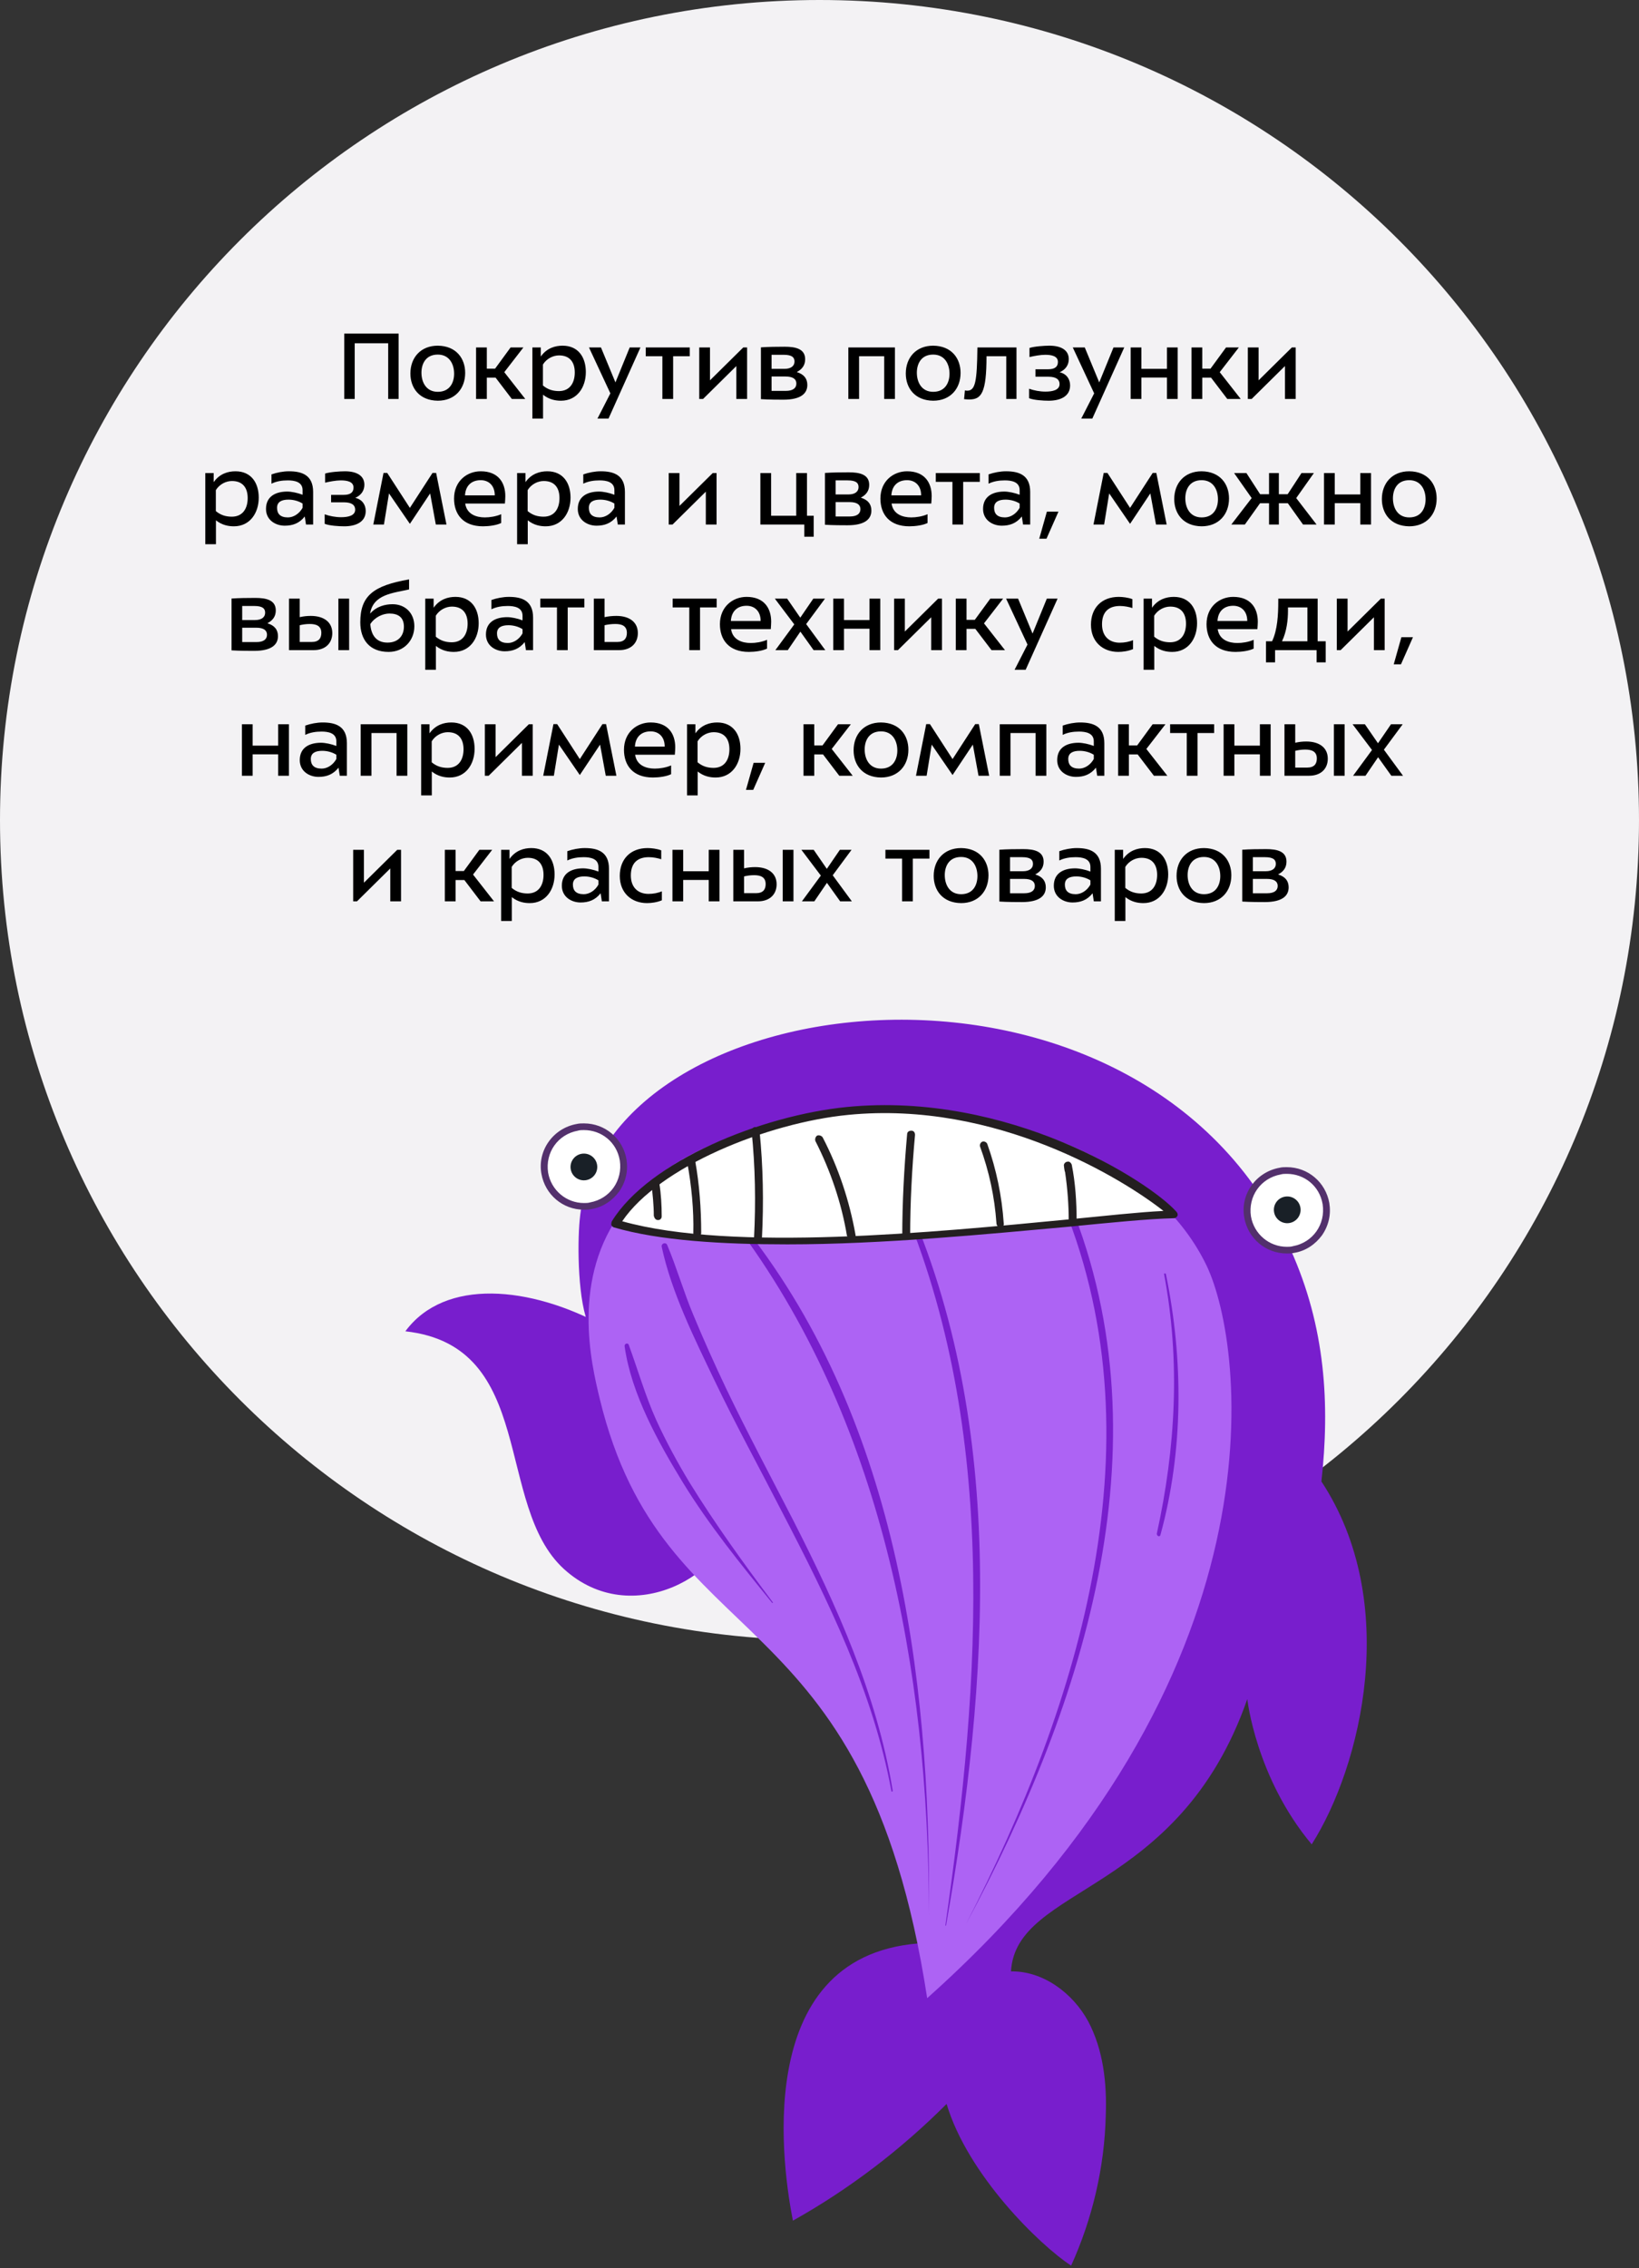 <svg width="222" height="307" viewBox="0 0 222 307" fill="none" xmlns="http://www.w3.org/2000/svg">
<rect x="0" y="0" width="222" height="307" fill="#333333" stroke="none"/>
<path fill-rule="evenodd" clip-rule="evenodd" d="M111 222C172.304 222 222 172.304 222 111C222 49.696 172.304 0 111 0C49.696 0 0 49.696 0 111C0 172.304 49.696 222 111 222Z" fill="#F3F2F4"/>
<path d="M46.63 45.152V54H48.044V46.468H52.58V54H53.994V45.152H46.63ZM59.297 54.238C61.621 54.238 63.007 52.614 63.007 50.472C63.007 48.526 61.803 46.818 59.297 46.79C56.973 46.79 55.587 48.414 55.587 50.556C55.587 52.502 56.791 54.21 59.297 54.238ZM59.297 53.034C57.729 53.034 57.085 51.746 57.085 50.444C57.085 49.31 57.617 47.994 59.297 47.994C60.865 47.994 61.509 49.282 61.509 50.584C61.509 51.718 60.977 53.034 59.297 53.034ZM64.483 54H65.939V51.116H67.129L69.327 54H71.147L68.305 50.374L70.895 47.028H69.159L67.059 49.898H65.939V47.028H64.483V54ZM73.554 53.426C74.394 54.098 75.276 54.238 75.99 54.238C78.16 54.238 79.35 52.432 79.35 50.36C79.35 48.372 78.342 46.79 76.2 46.79C75.192 46.79 74.058 47.112 73.246 48.26V47.028H72.112V56.66H73.554V53.426ZM75.724 52.936C74.912 52.936 74.212 52.74 73.54 52.18V49.338C74.044 48.526 74.926 48.106 75.724 48.106C77.208 48.106 77.852 49.058 77.852 50.416C77.852 51.76 77.236 52.922 75.724 52.936ZM82.674 53.244L80.924 56.66H82.422L86.748 47.028H85.292L83.36 51.76L81.4 47.028H79.776L82.674 53.244ZM93.429 47.028H87.465V48.218H89.719V54H91.175V48.218H93.429V47.028ZM94.711 54H95.229L99.737 49.548V54H101.193V47.028H100.675L96.167 51.48V47.028H94.711V54ZM106.117 54.098C108.539 54.098 109.351 53.216 109.351 52.11C109.351 51.256 108.917 50.668 107.923 50.36C108.665 49.968 109.057 49.422 109.057 48.624C109.057 47.21 107.755 46.93 106.285 46.93C105.235 46.93 104.059 46.944 103.065 47.014V54.028C104.129 54.098 105.571 54.098 106.117 54.098ZM104.507 52.908V50.962H106.397C107.433 50.962 107.867 51.326 107.867 51.914C107.867 52.53 107.405 52.908 106.425 52.908H104.507ZM104.507 49.926V48.022H106.145C107.293 48.022 107.615 48.386 107.615 48.932C107.615 49.506 107.181 49.926 106.243 49.926H104.507ZM121.219 47.028H114.905V54H116.361V48.218H119.763V54H121.219V47.028ZM126.398 54.238C128.722 54.238 130.108 52.614 130.108 50.472C130.108 48.526 128.904 46.818 126.398 46.79C124.074 46.79 122.688 48.414 122.688 50.556C122.688 52.502 123.892 54.21 126.398 54.238ZM126.398 53.034C124.83 53.034 124.186 51.746 124.186 50.444C124.186 49.31 124.718 47.994 126.398 47.994C127.966 47.994 128.61 49.282 128.61 50.584C128.61 51.718 128.078 53.034 126.398 53.034ZM132.389 47.028C132.333 51.676 132.109 52.88 131.003 52.88C130.905 52.88 130.807 52.866 130.695 52.838L130.583 54.028C130.821 54.056 131.129 54.07 131.283 54.07C132.921 54.07 133.621 53.202 133.621 48.218H136.295V54H137.681V47.028H132.389ZM139.443 48.33C140.031 48.19 140.913 48.022 141.571 48.022C142.425 48.022 143.293 48.19 143.293 48.988C143.293 49.576 142.957 49.982 141.977 49.982H140.255V50.99H141.991C143.097 50.99 143.517 51.396 143.517 51.984C143.517 52.81 142.551 53.006 141.599 53.006C140.857 53.006 140.031 52.852 139.387 52.614V53.902C140.017 54.154 141.277 54.238 142.047 54.238C143.559 54.238 144.945 53.692 144.945 52.166C144.945 51.326 144.469 50.598 143.531 50.388C144.371 50.01 144.763 49.366 144.763 48.61C144.763 47.378 143.713 46.79 142.131 46.79C141.445 46.79 140.073 46.888 139.443 47.098V48.33ZM148.204 53.244L146.454 56.66H147.952L152.278 47.028H150.822L148.89 51.76L146.93 47.028H145.306L148.204 53.244ZM159.515 47.028H158.059V49.926H154.601V47.028H153.145V54H154.601V51.102H158.059V54H159.515V47.028ZM161.389 54H162.845V51.116H164.035L166.233 54H168.053L165.211 50.374L167.801 47.028H166.065L163.965 49.898H162.845V47.028H161.389V54ZM169.018 54H169.536L174.044 49.548V54H175.5V47.028H174.982L170.474 51.48V47.028H169.018V54ZM29.25 70.426C30.09 71.098 30.972 71.238 31.686 71.238C33.856 71.238 35.046 69.432 35.046 67.36C35.046 65.372 34.038 63.79 31.896 63.79C30.888 63.79 29.754 64.112 28.942 65.26V64.028H27.808V73.66H29.25V70.426ZM31.42 69.936C30.608 69.936 29.908 69.74 29.236 69.18V66.338C29.74 65.526 30.622 65.106 31.42 65.106C32.904 65.106 33.548 66.058 33.548 67.416C33.548 68.76 32.932 69.922 31.42 69.936ZM42.413 71V66.59C42.413 64.28 40.873 63.79 39.137 63.79C38.353 63.79 37.499 63.958 36.771 64.21V65.47C37.443 65.134 38.213 65.022 38.983 65.022C39.865 65.022 40.985 65.204 40.985 66.338V66.968C40.299 66.702 39.459 66.534 38.913 66.534C37.387 66.534 36.029 67.15 36.029 68.886C36.029 70.412 37.345 71.154 38.563 71.154C39.627 71.154 40.537 70.846 41.279 69.908L41.447 71H42.413ZM40.985 68.732C40.537 69.544 39.753 70.034 38.997 70.034C37.933 70.034 37.527 69.516 37.527 68.732C37.527 67.92 38.157 67.626 39.081 67.626C39.767 67.626 40.453 67.822 40.985 68.158V68.732ZM44.034 65.33C44.622 65.19 45.504 65.022 46.162 65.022C47.016 65.022 47.884 65.19 47.884 65.988C47.884 66.576 47.548 66.982 46.568 66.982H44.846V67.99H46.582C47.688 67.99 48.108 68.396 48.108 68.984C48.108 69.81 47.142 70.006 46.19 70.006C45.448 70.006 44.622 69.852 43.978 69.614V70.902C44.608 71.154 45.868 71.238 46.638 71.238C48.15 71.238 49.536 70.692 49.536 69.166C49.536 68.326 49.06 67.598 48.122 67.388C48.962 67.01 49.354 66.366 49.354 65.61C49.354 64.378 48.304 63.79 46.722 63.79C46.036 63.79 44.664 63.888 44.034 64.098V65.33ZM58.261 66.786L59.031 71H60.473L59.073 64.014H58.583L55.517 68.746L52.451 64.014H51.947L50.561 71H52.003L52.689 66.786L55.517 70.902L58.261 66.786ZM67.884 69.6C67.184 69.908 66.33 70.034 65.672 70.034C64.496 70.034 63.222 69.6 63.012 68.158H68.388C68.416 67.878 68.444 67.374 68.444 67.15C68.444 65.33 67.492 63.79 65.112 63.79C63.25 63.79 61.5 65.12 61.5 67.486C61.5 69.572 62.69 71.238 65.42 71.238C66.232 71.238 67.268 71.098 67.884 70.79V69.6ZM62.984 67.052C63.054 65.764 63.838 64.994 65.112 64.994C66.19 64.994 67.016 65.708 67.016 67.052H62.984ZM71.483 70.426C72.323 71.098 73.204 71.238 73.918 71.238C76.088 71.238 77.278 69.432 77.278 67.36C77.278 65.372 76.27 63.79 74.129 63.79C73.121 63.79 71.987 64.112 71.174 65.26V64.028H70.04V73.66H71.483V70.426ZM73.653 69.936C72.841 69.936 72.141 69.74 71.469 69.18V66.338C71.972 65.526 72.855 65.106 73.653 65.106C75.136 65.106 75.781 66.058 75.781 67.416C75.781 68.76 75.165 69.922 73.653 69.936ZM84.645 71V66.59C84.645 64.28 83.106 63.79 81.37 63.79C80.585 63.79 79.731 63.958 79.004 64.21V65.47C79.675 65.134 80.445 65.022 81.216 65.022C82.097 65.022 83.218 65.204 83.218 66.338V66.968C82.531 66.702 81.692 66.534 81.145 66.534C79.62 66.534 78.261 67.15 78.261 68.886C78.261 70.412 79.578 71.154 80.796 71.154C81.859 71.154 82.769 70.846 83.511 69.908L83.68 71H84.645ZM83.218 68.732C82.769 69.544 81.986 70.034 81.23 70.034C80.165 70.034 79.76 69.516 79.76 68.732C79.76 67.92 80.389 67.626 81.314 67.626C81.999 67.626 82.686 67.822 83.218 68.158V68.732ZM90.576 71H91.094L95.602 66.548V71H97.058V64.028H96.54L92.032 68.48V64.028H90.576V71ZM102.99 71H108.94V72.652H110.214V69.81H109.304V64.028H107.848V69.81H104.446V64.028H102.99V71ZM114.792 71.098C117.214 71.098 118.026 70.216 118.026 69.11C118.026 68.256 117.592 67.668 116.598 67.36C117.34 66.968 117.732 66.422 117.732 65.624C117.732 64.21 116.43 63.93 114.96 63.93C113.91 63.93 112.734 63.944 111.74 64.014V71.028C112.804 71.098 114.246 71.098 114.792 71.098ZM113.182 69.908V67.962H115.072C116.108 67.962 116.542 68.326 116.542 68.914C116.542 69.53 116.08 69.908 115.1 69.908H113.182ZM113.182 66.926V65.022H114.82C115.968 65.022 116.29 65.386 116.29 65.932C116.29 66.506 115.856 66.926 114.918 66.926H113.182ZM125.634 69.6C124.934 69.908 124.08 70.034 123.422 70.034C122.246 70.034 120.972 69.6 120.762 68.158H126.138C126.166 67.878 126.194 67.374 126.194 67.15C126.194 65.33 125.242 63.79 122.862 63.79C121 63.79 119.25 65.12 119.25 67.486C119.25 69.572 120.44 71.238 123.17 71.238C123.982 71.238 125.018 71.098 125.634 70.79V69.6ZM120.734 67.052C120.804 65.764 121.588 64.994 122.862 64.994C123.94 64.994 124.766 65.708 124.766 67.052H120.734ZM132.715 64.028H126.751V65.218H129.005V71H130.461V65.218H132.715V64.028ZM139.538 71V66.59C139.538 64.28 137.998 63.79 136.262 63.79C135.478 63.79 134.624 63.958 133.896 64.21V65.47C134.568 65.134 135.338 65.022 136.108 65.022C136.99 65.022 138.11 65.204 138.11 66.338V66.968C137.424 66.702 136.584 66.534 136.038 66.534C134.512 66.534 133.154 67.15 133.154 68.886C133.154 70.412 134.47 71.154 135.688 71.154C136.752 71.154 137.662 70.846 138.404 69.908L138.572 71H139.538ZM138.11 68.732C137.662 69.544 136.878 70.034 136.122 70.034C135.058 70.034 134.652 69.516 134.652 68.732C134.652 67.92 135.282 67.626 136.206 67.626C136.892 67.626 137.578 67.822 138.11 68.158V68.732ZM141.744 72.918L143.368 69.25H141.8L140.764 72.918H141.744ZM155.81 66.786L156.58 71H158.022L156.622 64.014H156.132L153.066 68.746L150 64.014H149.496L148.11 71H149.552L150.238 66.786L153.066 70.902L155.81 66.786ZM162.759 71.238C165.083 71.238 166.469 69.614 166.469 67.472C166.469 65.526 165.265 63.818 162.759 63.79C160.435 63.79 159.049 65.414 159.049 67.556C159.049 69.502 160.253 71.21 162.759 71.238ZM162.759 70.034C161.191 70.034 160.547 68.746 160.547 67.444C160.547 66.31 161.079 64.994 162.759 64.994C164.327 64.994 164.971 66.282 164.971 67.584C164.971 68.718 164.439 70.034 162.759 70.034ZM171.889 71H173.219V68.116H174.437L176.495 71H178.329L175.571 67.416L177.965 64.028H176.285C175.697 64.952 175.011 65.974 174.409 66.898H173.219V64.028H171.889V66.898H170.685L168.823 64.028H167.157L169.537 67.416L166.779 71H168.613L170.671 68.116H171.889V71ZM185.704 64.028H184.248V66.926H180.79V64.028H179.334V71H180.79V68.102H184.248V71H185.704V64.028ZM190.882 71.238C193.206 71.238 194.592 69.614 194.592 67.472C194.592 65.526 193.388 63.818 190.882 63.79C188.558 63.79 187.172 65.414 187.172 67.556C187.172 69.502 188.376 71.21 190.882 71.238ZM190.882 70.034C189.314 70.034 188.67 68.746 188.67 67.444C188.67 66.31 189.202 64.994 190.882 64.994C192.45 64.994 193.094 66.282 193.094 67.584C193.094 68.718 192.562 70.034 190.882 70.034ZM34.415 88.098C36.837 88.098 37.649 87.216 37.649 86.11C37.649 85.256 37.215 84.668 36.221 84.36C36.963 83.968 37.355 83.422 37.355 82.624C37.355 81.21 36.053 80.93 34.583 80.93C33.533 80.93 32.357 80.944 31.363 81.014V88.028C32.427 88.098 33.869 88.098 34.415 88.098ZM32.805 86.908V84.962H34.695C35.731 84.962 36.165 85.326 36.165 85.914C36.165 86.53 35.703 86.908 34.723 86.908H32.805ZM32.805 83.926V82.022H34.443C35.591 82.022 35.913 82.386 35.913 82.932C35.913 83.506 35.479 83.926 34.541 83.926H32.805ZM45.834 88H47.29V81.028H45.834V88ZM39.142 88H42.474C44.056 88 45.008 87.076 45.008 85.69C45.008 84.22 43.888 83.366 42.096 83.366C41.55 83.366 41.088 83.422 40.598 83.534V81.028H39.142V88ZM40.598 84.626C41.004 84.528 41.452 84.458 41.956 84.458C42.782 84.458 43.524 84.682 43.524 85.662C43.524 86.376 43.188 86.894 42.222 86.894H40.598V84.626ZM55.408 79.782V78.424C50.578 79.264 48.8 80.636 48.8 84.234C48.8 86.572 50.046 88.238 52.636 88.238C54.736 88.238 56.122 86.67 56.122 84.766C56.122 82.974 54.876 81.784 53.182 81.784C52.202 81.784 51.012 82.05 50.13 83.058C50.536 80.412 53.308 80.272 55.408 79.782ZM52.748 83.044C53.938 83.044 54.708 83.562 54.708 84.822C54.708 86.012 53.98 86.978 52.482 86.978C50.872 86.978 50.256 85.844 50.158 84.472C50.774 83.52 51.88 83.044 52.748 83.044ZM59.041 87.426C59.881 88.098 60.763 88.238 61.477 88.238C63.647 88.238 64.837 86.432 64.837 84.36C64.837 82.372 63.829 80.79 61.687 80.79C60.679 80.79 59.545 81.112 58.733 82.26V81.028H57.599V90.66H59.041V87.426ZM61.211 86.936C60.399 86.936 59.699 86.74 59.027 86.18V83.338C59.531 82.526 60.413 82.106 61.211 82.106C62.695 82.106 63.339 83.058 63.339 84.416C63.339 85.76 62.723 86.922 61.211 86.936ZM72.204 88V83.59C72.204 81.28 70.664 80.79 68.928 80.79C68.144 80.79 67.29 80.958 66.562 81.21V82.47C67.234 82.134 68.004 82.022 68.774 82.022C69.656 82.022 70.776 82.204 70.776 83.338V83.968C70.09 83.702 69.25 83.534 68.704 83.534C67.178 83.534 65.82 84.15 65.82 85.886C65.82 87.412 67.136 88.154 68.354 88.154C69.418 88.154 70.328 87.846 71.07 86.908L71.238 88H72.204ZM70.776 85.732C70.328 86.544 69.544 87.034 68.788 87.034C67.724 87.034 67.318 86.516 67.318 85.732C67.318 84.92 67.948 84.626 68.872 84.626C69.558 84.626 70.244 84.822 70.776 85.158V85.732ZM79.149 81.028H73.185V82.218H75.439V88H76.895V82.218H79.149V81.028ZM80.431 88H83.861C85.443 88 86.395 87.076 86.395 85.69C86.395 84.22 85.275 83.366 83.483 83.366C82.937 83.366 82.377 83.422 81.887 83.534V81.028H80.431V88ZM81.887 84.626C82.293 84.528 82.839 84.458 83.343 84.458C84.169 84.458 84.911 84.682 84.911 85.662C84.911 86.376 84.575 86.894 83.609 86.894H81.887V84.626ZM97.073 81.028H91.109V82.218H93.363V88H94.819V82.218H97.073V81.028ZM103.895 86.6C103.195 86.908 102.341 87.034 101.683 87.034C100.507 87.034 99.234 86.6 99.023 85.158H104.399C104.427 84.878 104.455 84.374 104.455 84.15C104.455 82.33 103.503 80.79 101.123 80.79C99.261 80.79 97.511 82.12 97.511 84.486C97.511 86.572 98.701 88.238 101.431 88.238C102.243 88.238 103.279 88.098 103.895 87.79V86.6ZM98.996 84.052C99.066 82.764 99.85 81.994 101.123 81.994C102.201 81.994 103.027 82.708 103.027 84.052H98.996ZM109.195 84.472L111.743 81.028H110.161L108.397 83.604L106.619 81.028H104.953L107.585 84.514L105.023 88H106.703L108.411 85.494L110.203 88H111.785L109.195 84.472ZM119.231 81.028H117.775V83.926H114.317V81.028H112.861V88H114.317V85.102H117.775V88H119.231V81.028ZM121.105 88H121.623L126.131 83.548V88H127.587V81.028H127.069L122.561 85.48V81.028H121.105V88ZM129.459 88H130.915V85.116H132.105L134.303 88H136.123L133.281 84.374L135.871 81.028H134.135L132.035 83.898H130.915V81.028H129.459V88ZM139.173 87.244L137.423 90.66H138.921L143.247 81.028H141.791L139.859 85.76L137.899 81.028H136.275L139.173 87.244ZM153.383 81.098C152.809 80.874 152.025 80.79 151.535 80.79C149.225 80.79 147.769 82.274 147.769 84.556C147.769 86.866 149.365 88.238 151.465 88.238C152.025 88.238 152.809 88.14 153.467 87.86V86.642C152.963 86.866 152.305 86.992 151.661 86.992C150.261 86.992 149.267 86.138 149.267 84.5C149.267 82.862 150.121 82.022 151.703 82.022C152.277 82.022 152.921 82.148 153.383 82.302V81.098ZM156.344 87.426C157.184 88.098 158.066 88.238 158.78 88.238C160.95 88.238 162.14 86.432 162.14 84.36C162.14 82.372 161.132 80.79 158.99 80.79C157.982 80.79 156.848 81.112 156.036 82.26V81.028H154.902V90.66H156.344V87.426ZM158.514 86.936C157.702 86.936 157.002 86.74 156.33 86.18V83.338C156.834 82.526 157.716 82.106 158.514 82.106C159.998 82.106 160.642 83.058 160.642 84.416C160.642 85.76 160.026 86.922 158.514 86.936ZM169.808 86.6C169.108 86.908 168.254 87.034 167.596 87.034C166.42 87.034 165.146 86.6 164.936 85.158H170.312C170.34 84.878 170.368 84.374 170.368 84.15C170.368 82.33 169.416 80.79 167.036 80.79C165.174 80.79 163.424 82.12 163.424 84.486C163.424 86.572 164.614 88.238 167.344 88.238C168.156 88.238 169.192 88.098 169.808 87.79V86.6ZM164.908 84.052C164.978 82.764 165.762 81.994 167.036 81.994C168.114 81.994 168.94 82.708 168.94 84.052H164.908ZM173.644 86.796C174.288 85.466 174.456 83.884 174.456 82.666V82.218H177.088V86.796H173.644ZM178.334 88V89.652H179.566V86.796H178.474V81.028H173.14V81.378C173.14 83.226 173.028 85.284 172.3 86.796H171.474V89.652H172.706V88H178.334ZM181.07 88H181.588L186.096 83.548V88H187.552V81.028H187.034L182.526 85.48V81.028H181.07V88ZM189.759 89.918L191.383 86.25H189.815L188.779 89.918H189.759ZM39.134 98.028H37.678V100.926H34.22V98.028H32.764V105H34.22V102.102H37.678V105H39.134V98.028ZM46.986 105V100.59C46.986 98.28 45.446 97.79 43.71 97.79C42.926 97.79 42.072 97.958 41.344 98.21V99.47C42.016 99.134 42.786 99.022 43.556 99.022C44.438 99.022 45.558 99.204 45.558 100.338V100.968C44.872 100.702 44.032 100.534 43.486 100.534C41.96 100.534 40.602 101.15 40.602 102.886C40.602 104.412 41.918 105.154 43.136 105.154C44.2 105.154 45.11 104.846 45.852 103.908L46.02 105H46.986ZM45.558 102.732C45.11 103.544 44.326 104.034 43.57 104.034C42.506 104.034 42.1 103.516 42.1 102.732C42.1 101.92 42.73 101.626 43.654 101.626C44.34 101.626 45.026 101.822 45.558 102.158V102.732ZM55.17 98.028H48.856V105H50.312V99.218H53.714V105H55.17V98.028ZM58.487 104.426C59.327 105.098 60.209 105.238 60.923 105.238C63.093 105.238 64.283 103.432 64.283 101.36C64.283 99.372 63.275 97.79 61.133 97.79C60.125 97.79 58.991 98.112 58.179 99.26V98.028H57.045V107.66H58.487V104.426ZM60.657 103.936C59.845 103.936 59.145 103.74 58.473 103.18V100.338C58.977 99.526 59.859 99.106 60.657 99.106C62.141 99.106 62.785 100.058 62.785 101.416C62.785 102.76 62.169 103.922 60.657 103.936ZM65.672 105H66.19L70.698 100.548V105H72.154V98.028H71.636L67.128 102.48V98.028H65.672V105ZM81.278 100.786L82.048 105H83.49L82.09 98.014H81.6L78.534 102.746L75.468 98.014H74.964L73.578 105H75.02L75.706 100.786L78.534 104.902L81.278 100.786ZM90.9 103.6C90.2 103.908 89.346 104.034 88.688 104.034C87.512 104.034 86.238 103.6 86.028 102.158H91.404C91.432 101.878 91.46 101.374 91.46 101.15C91.46 99.33 90.508 97.79 88.128 97.79C86.266 97.79 84.516 99.12 84.516 101.486C84.516 103.572 85.706 105.238 88.436 105.238C89.248 105.238 90.284 105.098 90.9 104.79V103.6ZM86 101.052C86.07 99.764 86.854 98.994 88.128 98.994C89.206 98.994 90.032 99.708 90.032 101.052H86ZM94.499 104.426C95.339 105.098 96.221 105.238 96.935 105.238C99.105 105.238 100.295 103.432 100.295 101.36C100.295 99.372 99.287 97.79 97.145 97.79C96.137 97.79 95.003 98.112 94.191 99.26V98.028H93.057V107.66H94.499V104.426ZM96.669 103.936C95.857 103.936 95.157 103.74 94.485 103.18V100.338C94.989 99.526 95.871 99.106 96.669 99.106C98.153 99.106 98.797 100.058 98.797 101.416C98.797 102.76 98.181 103.922 96.669 103.936ZM102.02 106.918L103.644 103.25H102.076L101.04 106.918H102.02ZM108.834 105H110.29V102.116H111.48L113.678 105H115.498L112.656 101.374L115.246 98.028H113.51L111.41 100.898H110.29V98.028H108.834V105ZM119.33 105.238C121.654 105.238 123.04 103.614 123.04 101.472C123.04 99.526 121.836 97.818 119.33 97.79C117.006 97.79 115.62 99.414 115.62 101.556C115.62 103.502 116.824 105.21 119.33 105.238ZM119.33 104.034C117.762 104.034 117.118 102.746 117.118 101.444C117.118 100.31 117.65 98.994 119.33 98.994C120.898 98.994 121.542 100.282 121.542 101.584C121.542 102.718 121.01 104.034 119.33 104.034ZM131.768 100.786L132.538 105H133.98L132.58 98.014H132.09L129.024 102.746L125.958 98.014H125.454L124.068 105H125.51L126.196 100.786L129.024 104.902L131.768 100.786ZM141.727 98.028H135.413V105H136.869V99.218H140.271V105H141.727V98.028ZM149.58 105V100.59C149.58 98.28 148.04 97.79 146.304 97.79C145.52 97.79 144.666 97.958 143.938 98.21V99.47C144.61 99.134 145.38 99.022 146.15 99.022C147.032 99.022 148.152 99.204 148.152 100.338V100.968C147.466 100.702 146.626 100.534 146.08 100.534C144.554 100.534 143.196 101.15 143.196 102.886C143.196 104.412 144.512 105.154 145.73 105.154C146.794 105.154 147.704 104.846 148.446 103.908L148.614 105H149.58ZM148.152 102.732C147.704 103.544 146.92 104.034 146.164 104.034C145.1 104.034 144.694 103.516 144.694 102.732C144.694 101.92 145.324 101.626 146.248 101.626C146.934 101.626 147.62 101.822 148.152 102.158V102.732ZM151.45 105H152.906V102.116H154.096L156.294 105H158.114L155.272 101.374L157.862 98.028H156.126L154.026 100.898H152.906V98.028H151.45V105ZM164.455 98.028H158.491V99.218H160.745V105H162.201V99.218H164.455V98.028ZM172.107 98.028H170.651V100.926H167.193V98.028H165.737V105H167.193V102.102H170.651V105H172.107V98.028ZM180.673 105H182.129V98.028H180.673V105ZM173.981 105H177.313C178.895 105 179.847 104.076 179.847 102.69C179.847 101.22 178.727 100.366 176.935 100.366C176.389 100.366 175.927 100.422 175.437 100.534V98.028H173.981V105ZM175.437 101.626C175.843 101.528 176.291 101.458 176.795 101.458C177.621 101.458 178.363 101.682 178.363 102.662C178.363 103.376 178.027 103.894 177.061 103.894H175.437V101.626ZM187.446 101.472L189.994 98.028H188.412L186.648 100.604L184.87 98.028H183.204L185.836 101.514L183.274 105H184.954L186.662 102.494L188.454 105H190.036L187.446 101.472ZM47.837 122H48.355L52.863 117.548V122H54.319V115.028H53.801L49.293 119.48V115.028H47.837V122ZM60.252 122H61.708V119.116H62.898L65.096 122H66.915L64.073 118.374L66.663 115.028H64.927L62.828 117.898H61.708V115.028H60.252V122ZM69.322 121.426C70.162 122.098 71.044 122.238 71.758 122.238C73.928 122.238 75.118 120.432 75.118 118.36C75.118 116.372 74.11 114.79 71.968 114.79C70.96 114.79 69.826 115.112 69.014 116.26V115.028H67.88V124.66H69.322V121.426ZM71.492 120.936C70.68 120.936 69.98 120.74 69.308 120.18V117.338C69.812 116.526 70.694 116.106 71.492 116.106C72.976 116.106 73.62 117.058 73.62 118.416C73.62 119.76 73.004 120.922 71.492 120.936ZM82.485 122V117.59C82.485 115.28 80.945 114.79 79.209 114.79C78.425 114.79 77.571 114.958 76.843 115.21V116.47C77.515 116.134 78.285 116.022 79.055 116.022C79.937 116.022 81.057 116.204 81.057 117.338V117.968C80.371 117.702 79.531 117.534 78.985 117.534C77.459 117.534 76.101 118.15 76.101 119.886C76.101 121.412 77.417 122.154 78.635 122.154C79.699 122.154 80.609 121.846 81.351 120.908L81.519 122H82.485ZM81.057 119.732C80.609 120.544 79.825 121.034 79.069 121.034C78.005 121.034 77.599 120.516 77.599 119.732C77.599 118.92 78.229 118.626 79.153 118.626C79.839 118.626 80.525 118.822 81.057 119.158V119.732ZM89.563 115.098C88.989 114.874 88.205 114.79 87.715 114.79C85.405 114.79 83.949 116.274 83.949 118.556C83.949 120.866 85.545 122.238 87.645 122.238C88.205 122.238 88.989 122.14 89.647 121.86V120.642C89.143 120.866 88.485 120.992 87.841 120.992C86.441 120.992 85.447 120.138 85.447 118.5C85.447 116.862 86.301 116.022 87.883 116.022C88.457 116.022 89.101 116.148 89.563 116.302V115.098ZM97.452 115.028H95.996V117.926H92.538V115.028H91.082V122H92.538V119.102H95.996V122H97.452V115.028ZM106.018 122H107.474V115.028H106.018V122ZM99.326 122H102.658C104.24 122 105.192 121.076 105.192 119.69C105.192 118.22 104.072 117.366 102.28 117.366C101.734 117.366 101.272 117.422 100.782 117.534V115.028H99.326V122ZM100.782 118.626C101.188 118.528 101.636 118.458 102.14 118.458C102.966 118.458 103.708 118.682 103.708 119.662C103.708 120.376 103.372 120.894 102.406 120.894H100.782V118.626ZM112.791 118.472L115.339 115.028H113.757L111.993 117.604L110.215 115.028H108.549L111.181 118.514L108.619 122H110.299L112.007 119.494L113.799 122H115.381L112.791 118.472ZM125.893 115.028H119.929V116.218H122.183V122H123.639V116.218H125.893V115.028ZM130.179 122.238C132.503 122.238 133.889 120.614 133.889 118.472C133.889 116.526 132.685 114.818 130.179 114.79C127.855 114.79 126.469 116.414 126.469 118.556C126.469 120.502 127.673 122.21 130.179 122.238ZM130.179 121.034C128.611 121.034 127.967 119.746 127.967 118.444C127.967 117.31 128.499 115.994 130.179 115.994C131.747 115.994 132.391 117.282 132.391 118.584C132.391 119.718 131.859 121.034 130.179 121.034ZM138.417 122.098C140.839 122.098 141.651 121.216 141.651 120.11C141.651 119.256 141.217 118.668 140.223 118.36C140.965 117.968 141.357 117.422 141.357 116.624C141.357 115.21 140.055 114.93 138.585 114.93C137.535 114.93 136.359 114.944 135.365 115.014V122.028C136.429 122.098 137.871 122.098 138.417 122.098ZM136.807 120.908V118.962H138.697C139.733 118.962 140.167 119.326 140.167 119.914C140.167 120.53 139.705 120.908 138.725 120.908H136.807ZM136.807 117.926V116.022H138.445C139.593 116.022 139.915 116.386 139.915 116.932C139.915 117.506 139.481 117.926 138.543 117.926H136.807ZM149.122 122V117.59C149.122 115.28 147.582 114.79 145.846 114.79C145.062 114.79 144.208 114.958 143.48 115.21V116.47C144.152 116.134 144.922 116.022 145.692 116.022C146.574 116.022 147.694 116.204 147.694 117.338V117.968C147.008 117.702 146.168 117.534 145.622 117.534C144.096 117.534 142.738 118.15 142.738 119.886C142.738 121.412 144.054 122.154 145.272 122.154C146.336 122.154 147.246 121.846 147.988 120.908L148.156 122H149.122ZM147.694 119.732C147.246 120.544 146.462 121.034 145.706 121.034C144.642 121.034 144.236 120.516 144.236 119.732C144.236 118.92 144.866 118.626 145.79 118.626C146.476 118.626 147.162 118.822 147.694 119.158V119.732ZM152.434 121.426C153.274 122.098 154.156 122.238 154.87 122.238C157.04 122.238 158.23 120.432 158.23 118.36C158.23 116.372 157.222 114.79 155.08 114.79C154.072 114.79 152.938 115.112 152.126 116.26V115.028H150.992V124.66H152.434V121.426ZM154.604 120.936C153.792 120.936 153.092 120.74 152.42 120.18V117.338C152.924 116.526 153.806 116.106 154.604 116.106C156.088 116.106 156.732 117.058 156.732 118.416C156.732 119.76 156.116 120.922 154.604 120.936ZM163.073 122.238C165.397 122.238 166.783 120.614 166.783 118.472C166.783 116.526 165.579 114.818 163.073 114.79C160.749 114.79 159.363 116.414 159.363 118.556C159.363 120.502 160.567 122.21 163.073 122.238ZM163.073 121.034C161.505 121.034 160.861 119.746 160.861 118.444C160.861 117.31 161.393 115.994 163.073 115.994C164.641 115.994 165.285 117.282 165.285 118.584C165.285 119.718 164.753 121.034 163.073 121.034ZM171.311 122.098C173.733 122.098 174.545 121.216 174.545 120.11C174.545 119.256 174.111 118.668 173.117 118.36C173.859 117.968 174.251 117.422 174.251 116.624C174.251 115.21 172.949 114.93 171.479 114.93C170.429 114.93 169.253 114.944 168.259 115.014V122.028C169.323 122.098 170.765 122.098 171.311 122.098ZM169.701 120.908V118.962H171.591C172.627 118.962 173.061 119.326 173.061 119.914C173.061 120.53 172.599 120.908 171.619 120.908H169.701ZM169.701 117.926V116.022H171.339C172.487 116.022 172.809 116.386 172.809 116.932C172.809 117.506 172.375 117.926 171.437 117.926H169.701Z" fill="black"/>
<path d="M99.5 204.962C98.842 212.944 85.595 220.76 76.379 212.368C66.917 203.728 72.759 182.17 54.904 180.196C65.6 165.714 101.146 184.556 99.5 204.962Z" fill="#781ECD"/>
<path d="M78.517 165.138C81.48 132.637 154.546 124.08 174.787 169.088C179.559 179.62 180.135 190.152 178.983 200.519C189.762 216.893 184.414 239.027 177.667 249.641C170.097 240.59 168.945 229.976 168.945 229.976C159.647 256.635 137.596 255.154 136.937 266.838C141.298 266.756 145.33 269.8 147.387 273.585C149.444 277.452 149.938 281.978 149.773 286.339C149.609 293.333 147.963 300.327 145.083 306.662C140.805 303.865 131.095 294.403 128.215 284.776C122.044 290.947 115.05 296.295 107.398 300.574C106.164 294.32 101.392 264.946 124.348 263.053C114.639 215.741 89.543 223.147 81.315 189.247C80.821 187.107 79.916 183.569 79.834 179.537C78.27 176.411 78.188 168.594 78.517 165.138Z" fill="#781ECD"/>
<path d="M79.095 163.246C79.424 163.246 79.671 163.246 80 163.163C82.88 162.67 84.855 159.872 84.361 156.992C83.95 154.442 81.728 152.549 79.095 152.549C78.766 152.549 78.519 152.549 78.19 152.631C76.791 152.878 75.557 153.619 74.734 154.853C73.912 156.005 73.582 157.486 73.829 158.885C74.241 161.353 76.462 163.246 79.095 163.246Z" fill="white"/>
<path d="M79.096 152.96C78.849 152.96 78.519 152.96 78.273 153.043C75.557 153.536 73.829 156.005 74.241 158.72C74.652 161.106 76.709 162.834 79.096 162.834C79.342 162.834 79.671 162.834 79.918 162.752C82.634 162.258 84.362 159.79 83.95 157.074C83.539 154.606 81.482 152.96 79.096 152.96ZM79.096 152.055C81.975 152.055 84.362 154.112 84.855 156.91C85.102 158.473 84.773 159.954 83.868 161.271C82.963 162.505 81.646 163.41 80.083 163.657C79.754 163.739 79.425 163.739 79.096 163.739C76.216 163.739 73.829 161.682 73.336 158.885C72.76 155.758 74.899 152.713 78.108 152.137C78.437 152.055 78.766 152.055 79.096 152.055Z" fill="#53306C"/>
<path d="M174.295 169.17C174.625 169.17 174.871 169.17 175.201 169.087C176.599 168.841 177.834 168.1 178.656 166.866C179.479 165.714 179.808 164.233 179.561 162.834C179.15 160.283 176.928 158.391 174.295 158.391C173.966 158.391 173.719 158.391 173.39 158.473C170.51 158.967 168.536 161.764 169.029 164.644C169.441 167.277 171.662 169.17 174.295 169.17Z" fill="white"/>
<path d="M174.295 158.884C174.048 158.884 173.719 158.884 173.472 158.967C170.757 159.46 169.029 161.929 169.44 164.644C169.852 167.03 171.909 168.758 174.295 168.758C174.542 168.758 174.871 168.758 175.118 168.676C177.833 168.182 179.561 165.714 179.149 162.998C178.738 160.53 176.681 158.884 174.295 158.884ZM174.295 157.979C177.175 157.979 179.561 160.036 180.054 162.834C180.301 164.397 179.972 165.878 179.067 167.195C178.162 168.429 176.845 169.334 175.282 169.581C174.953 169.663 174.624 169.663 174.295 169.663C171.415 169.663 169.029 167.606 168.535 164.809C167.959 161.682 170.098 158.637 173.307 158.062C173.636 157.979 173.966 157.979 174.295 157.979Z" fill="#53306C"/>
<path d="M172.57 164.06C172.401 163.074 173.064 162.139 174.049 161.97C175.034 161.802 175.97 162.464 176.138 163.45C176.307 164.435 175.644 165.37 174.659 165.539C173.674 165.707 172.738 165.045 172.57 164.06Z" fill="#192027"/>
<path d="M84.443 163.657C77.285 172.955 80.082 184.556 81.234 189.329C89.874 224.957 117.109 215.083 125.584 270.459C174.295 227.014 168.699 182.335 163.433 171.309C150.762 144.979 99.007 144.732 84.443 163.657Z" fill="#AD63F4"/>
<path d="M130.85 260.42C146.237 230.552 157.509 194.43 143.439 161.764C143.192 161.188 144.015 160.695 144.262 161.271C158.579 194.43 147.059 230.305 130.85 260.42Z" fill="#781ECD"/>
<path d="M128.052 260.585C132.825 227.261 135.375 192.373 121.305 160.777C121.141 160.366 121.716 160.036 121.881 160.448C136.527 191.715 133.976 227.59 128.134 260.667C128.217 260.667 128.052 260.667 128.052 260.585Z" fill="#781ECD"/>
<path d="M125.83 259.021C125.748 225.944 119.412 191.88 99.5 165.549C99.253 165.303 99.747 164.644 100.158 165.22C121.305 191.221 126.077 226.438 125.83 259.021C125.912 259.104 125.83 259.104 125.83 259.021Z" fill="#781ECD"/>
<path d="M120.731 242.4C118.262 228.988 112.173 216.646 105.92 204.633C102.876 198.709 99.667 192.867 96.787 186.86C94.072 181.183 90.945 174.929 89.628 168.758C89.546 168.265 90.204 168.1 90.369 168.511C91.685 171.638 92.59 174.847 93.907 177.974C95.306 181.347 96.787 184.639 98.35 187.93C101.23 193.937 104.357 199.779 107.401 205.703C113.325 217.305 118.756 229.318 120.895 242.236C120.978 242.565 120.731 242.565 120.731 242.4Z" fill="#781ECD"/>
<path d="M104.602 216.976C100.323 211.71 96.044 206.444 92.506 200.684C89.133 195.171 85.512 188.671 84.607 182.253C84.525 181.841 85.101 181.677 85.183 182.088C86.418 185.462 87.405 188.918 88.886 192.209C90.202 195.089 91.766 197.969 93.411 200.684C96.867 206.279 100.734 211.627 104.684 216.893C104.766 216.893 104.602 216.976 104.602 216.976Z" fill="#781ECD"/>
<path d="M157.92 172.461C160.306 184.063 160.306 196.323 157.18 207.76C157.097 208.089 156.686 207.925 156.686 207.596C159.237 195.994 159.895 184.227 157.673 172.461C157.591 172.379 157.92 172.297 157.92 172.461Z" fill="#781ECD"/>
<path d="M83.373 165.549C109.785 138.561 145.413 153.289 158.496 163.739C159.565 164.644 103.038 171.391 83.373 165.549Z" fill="white"/>
<path d="M106.659 168.429C119.577 168.429 133.811 167.03 144.755 166.043C150.597 165.467 155.534 164.973 158.99 164.891C159.236 164.891 159.401 164.726 159.483 164.562C159.566 164.397 159.483 164.151 159.319 163.986C155.616 159.872 136.609 147.694 114.722 149.834C103.12 150.985 87.898 157.157 82.879 165.302C82.797 165.467 82.797 165.632 82.797 165.796C82.879 165.961 82.961 166.043 83.126 166.125C89.297 167.935 97.854 168.429 106.659 168.429ZM157.591 163.904C154.217 164.068 149.774 164.562 144.673 165.056C126.653 166.784 99.253 169.499 84.278 165.302C89.297 157.897 103.943 151.973 114.887 150.903C134.963 148.928 152.16 159.625 157.591 163.904Z" fill="#231F20"/>
<path d="M145.332 165.714C145.661 165.714 145.826 165.467 145.826 165.22C145.826 162.669 145.661 160.119 145.167 157.65C145.085 157.403 144.838 157.157 144.591 157.239C144.345 157.239 144.098 157.486 144.098 157.732C144.098 157.732 144.18 158.555 144.262 158.638C144.591 160.859 144.756 163.081 144.756 165.22C144.756 165.467 145.003 165.714 145.332 165.714Z" fill="#231F20"/>
<path d="M135.459 166.126C135.788 166.126 136.035 165.879 135.952 165.55C135.705 161.929 134.965 158.309 133.731 154.853C133.648 154.606 133.319 154.442 133.072 154.524C132.826 154.606 132.661 154.935 132.743 155.182C133.978 158.556 134.718 162.011 134.965 165.55C134.965 165.879 135.212 166.126 135.459 166.126Z" fill="#231F20"/>
<path d="M122.786 167.771C123.115 167.771 123.28 167.524 123.28 167.277C123.28 162.752 123.527 158.144 123.938 153.619C123.938 153.29 123.773 153.043 123.444 153.043C123.115 153.043 122.868 153.207 122.868 153.536C122.457 158.144 122.21 162.752 122.21 167.36C122.292 167.524 122.457 167.771 122.786 167.771Z" fill="#231F20"/>
<path d="M115.379 167.689H115.462C115.791 167.606 115.955 167.36 115.873 167.113C115.05 162.505 113.569 158.062 111.43 153.948C111.265 153.701 110.936 153.618 110.689 153.701C110.442 153.865 110.36 154.194 110.443 154.441C112.5 158.473 113.981 162.834 114.721 167.277C114.886 167.524 115.133 167.689 115.379 167.689Z" fill="#231F20"/>
<path d="M102.71 168.1C102.957 168.1 103.204 167.853 103.204 167.607C103.451 162.752 103.369 157.897 102.875 153.043C102.875 152.714 102.546 152.549 102.299 152.549C101.97 152.549 101.805 152.878 101.805 153.125C102.299 157.897 102.381 162.752 102.134 167.524C102.217 167.853 102.381 168.1 102.71 168.1Z" fill="#231F20"/>
<path d="M94.482 167.36C94.811 167.36 94.976 167.113 94.976 166.866C94.976 163.575 94.729 160.283 94.153 157.074C94.07 156.745 93.824 156.581 93.495 156.663C93.165 156.745 93.001 156.992 93.083 157.321C93.659 160.448 93.988 163.739 93.906 166.948C93.906 167.113 94.153 167.36 94.482 167.36Z" fill="#231F20"/>
<path d="M89.133 165.138C89.462 165.138 89.626 164.891 89.626 164.644C89.626 163.163 89.544 161.6 89.297 160.119C89.215 159.79 88.968 159.625 88.721 159.625C88.392 159.708 88.228 159.954 88.228 160.201C88.392 161.6 88.557 163.081 88.557 164.562C88.639 164.891 88.804 165.138 89.133 165.138Z" fill="#231F20"/>
<path d="M77.303 158.258C77.135 157.272 77.797 156.337 78.782 156.168C79.768 156 80.703 156.662 80.872 157.648C81.04 158.633 80.378 159.568 79.392 159.737C78.407 159.905 77.472 159.243 77.303 158.258Z" fill="#192027"/>
</svg>
